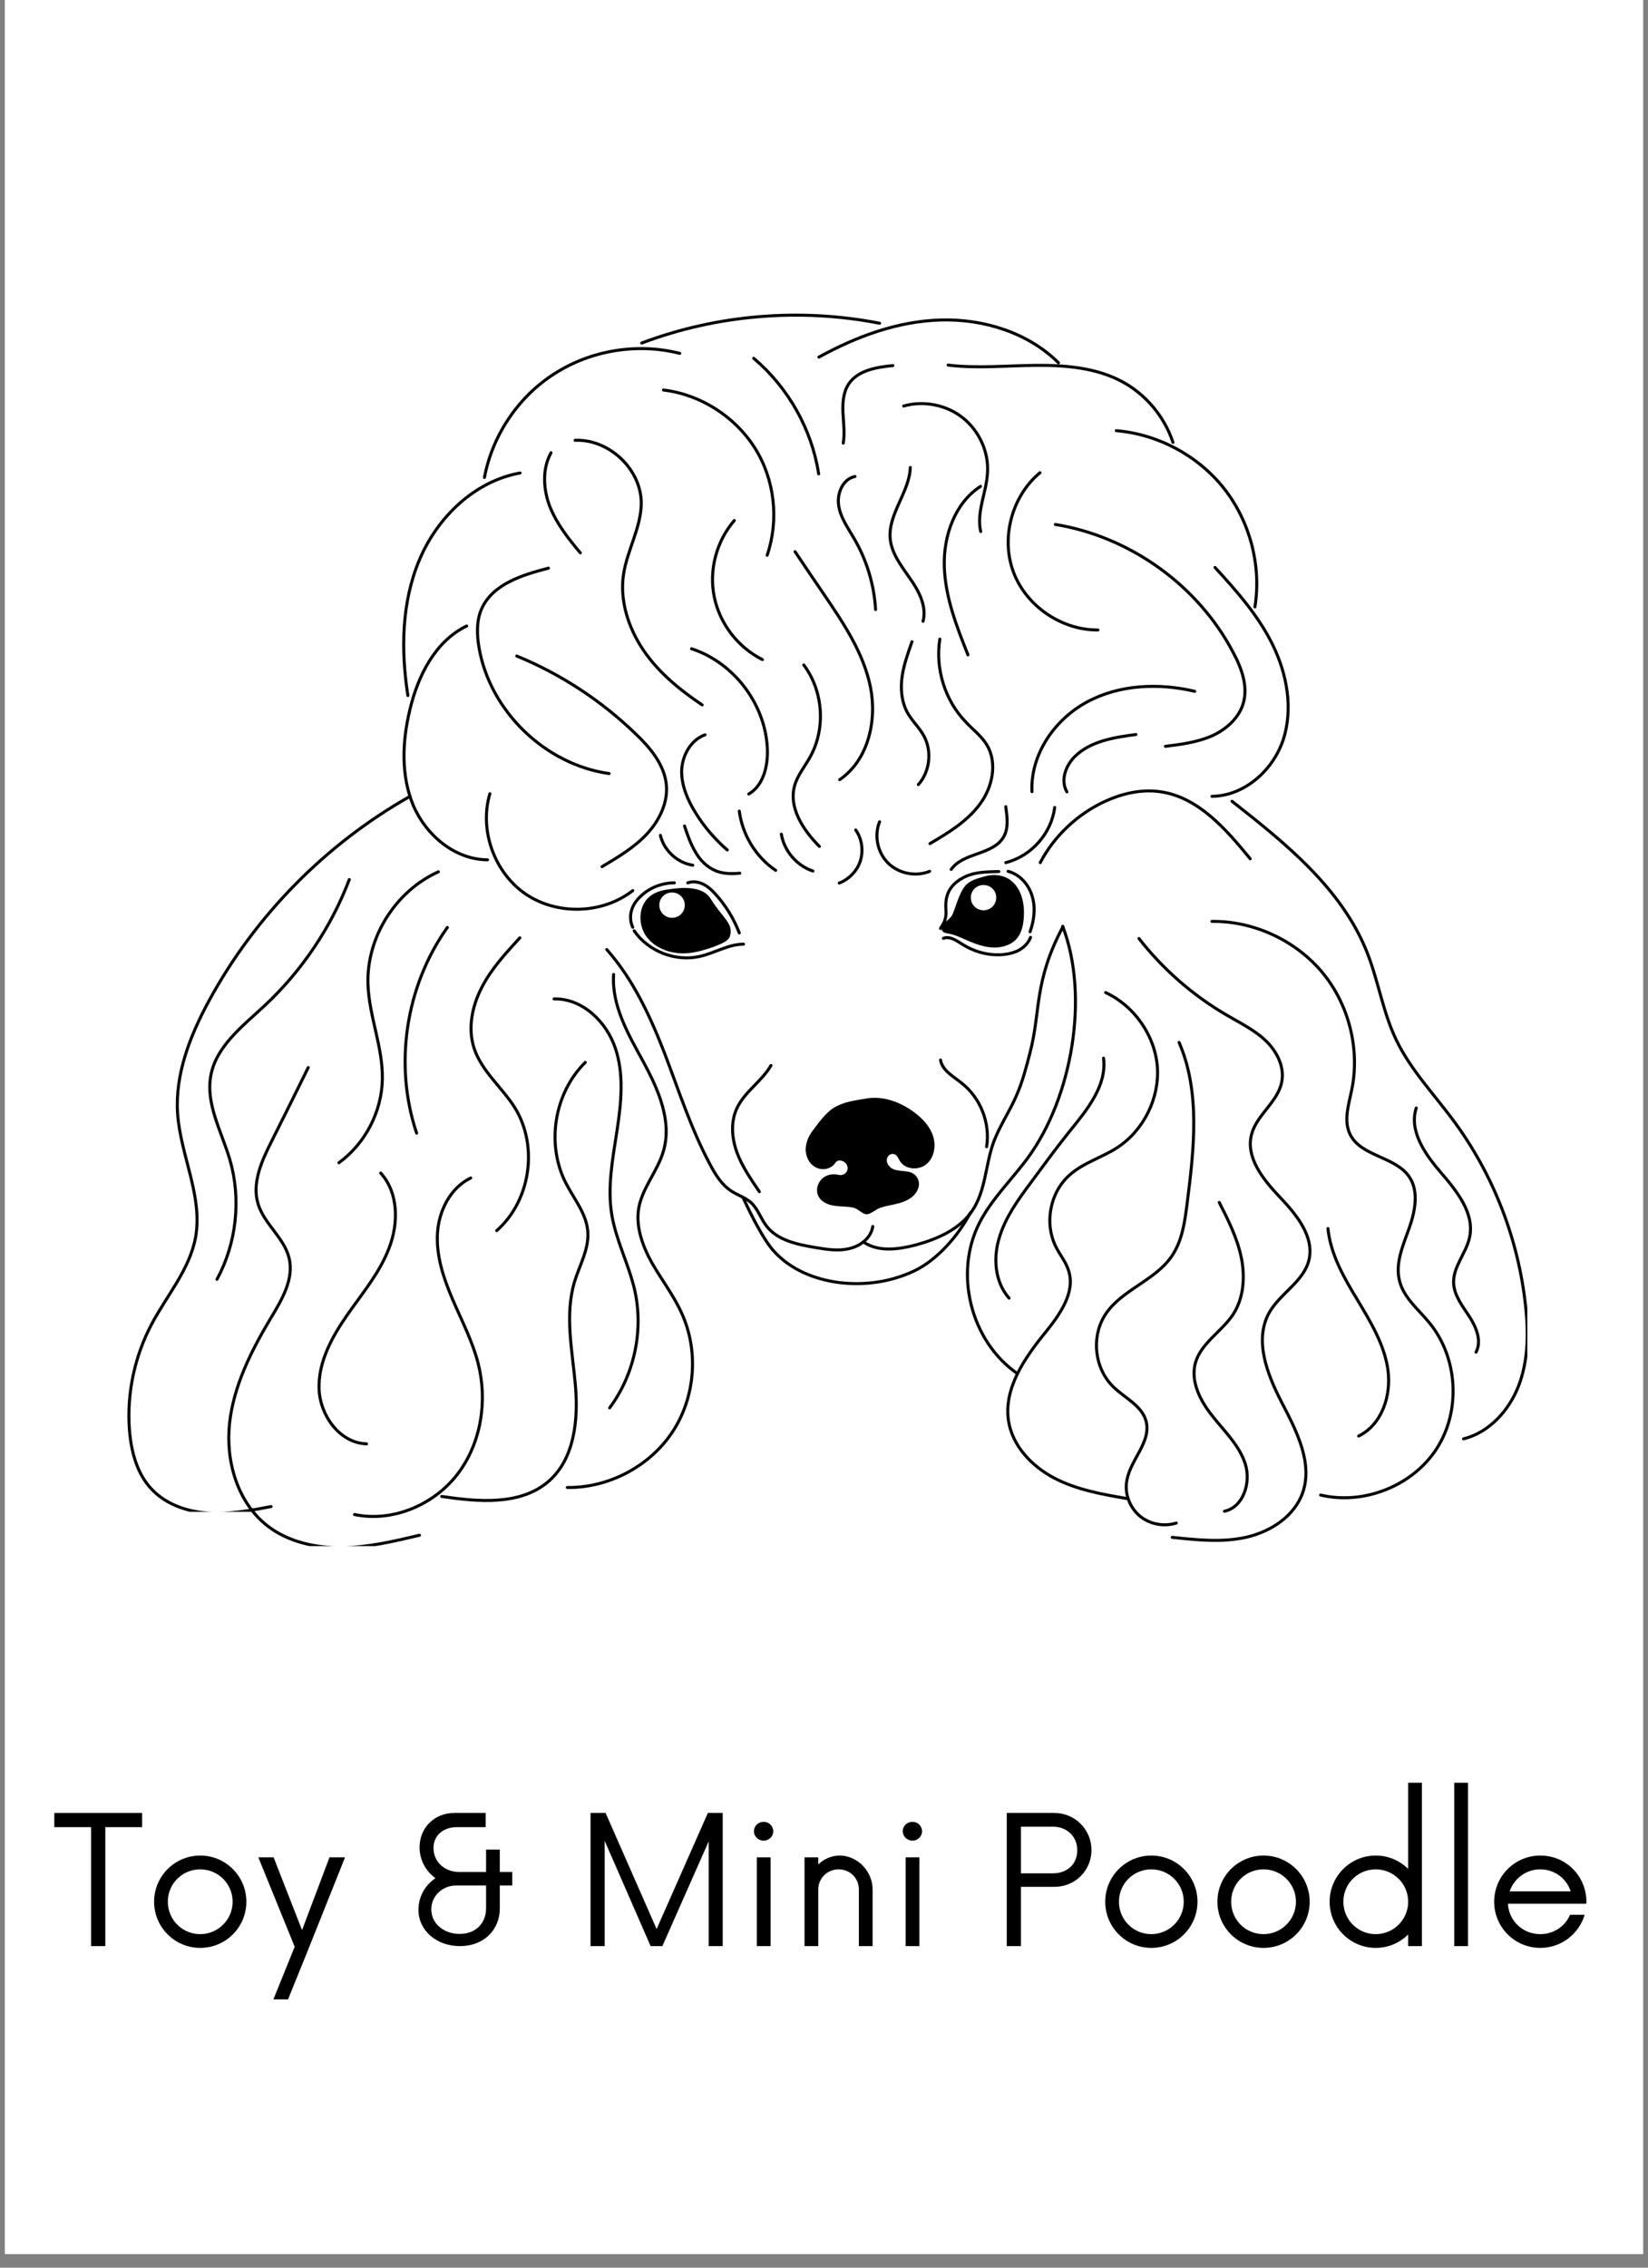 <svg xmlns="http://www.w3.org/2000/svg" xmlns:xlink="http://www.w3.org/1999/xlink" width="160" zoomAndPan="magnify" viewBox="0 0 120 165" height="220" preserveAspectRatio="xMidYMid meet" version="1.0"><rect x="0" y="0" width="120" height="165" fill="#808080" stroke="none"/><defs><g/><clipPath id="467b1c14f4"><path d="M 0.363 0 L 119.637 0 L 119.637 164.008 L 0.363 164.008 Z M 0.363 0 " clip-rule="nonzero"/></clipPath><clipPath id="ddf6b58ad1"><path d="M 89 58 L 111.215 58 L 111.215 105 L 89 105 Z M 89 58 " clip-rule="nonzero"/></clipPath><clipPath id="dff95d321e"><path d="M 9.082 57 L 30 57 L 30 110 L 9.082 110 Z M 9.082 57 " clip-rule="nonzero"/></clipPath><clipPath id="5c94a3415f"><path d="M 16 77 L 31 77 L 31 112.496 L 16 112.496 Z M 16 77 " clip-rule="nonzero"/></clipPath><clipPath id="9c9a54cac0"><path d="M 46 22.293 L 65 22.293 L 65 26 L 46 26 Z M 46 22.293 " clip-rule="nonzero"/></clipPath></defs><g clip-path="url(#467b1c14f4)"><path fill="#ffffff" d="M 0.363 0 L 119.637 0 L 119.637 164.008 L 0.363 164.008 Z M 0.363 0 " fill-opacity="1" fill-rule="nonzero"/><path fill="#ffffff" d="M 0.363 0 L 119.637 0 L 119.637 164.008 L 0.363 164.008 Z M 0.363 0 " fill-opacity="1" fill-rule="nonzero"/></g><path stroke-linecap="round" transform="matrix(0.172, 0, 0, 0.171, 9.284, 22.821)" fill="none" stroke-linejoin="round" d="M 386.405 233.592 C 392.302 222.299 402.091 212.998 413.702 207.591 C 421.011 204.201 429.093 202.3 436.993 203.399 C 453.203 205.598 464.996 219.298 475.31 231.989 " stroke="#000000" stroke-width="1.278" stroke-opacity="1" stroke-miterlimit="10"/><g clip-path="url(#ddf6b58ad1)"><path stroke-linecap="round" transform="matrix(0.172, 0, 0, 0.171, 9.284, 22.821)" fill="none" stroke-linejoin="round" d="M 467.592 207.5 C 490.29 225.391 513.991 244.611 524.691 271.597 C 529.495 283.693 531.407 297.003 537.008 308.8 C 542.996 321.492 552.899 331.892 561.3 343.3 C 578.307 366.392 588.894 393.996 591.899 422.494 C 593.106 433.811 592.992 445.403 589.008 456.009 C 585.001 466.593 576.6 476.008 565.603 478.803 " stroke="#000000" stroke-width="1.278" stroke-opacity="1" stroke-miterlimit="10"/></g><path stroke-linecap="round" transform="matrix(0.172, 0, 0, 0.171, 9.284, 22.821)" fill="none" stroke-linejoin="round" d="M 395.899 260.693 C 407.305 290.405 399.906 333.61 381.1 359.29 C 374.293 368.591 365.801 376.701 360.61 387.009 C 349.796 408.406 356.99 437.293 376.706 450.992 " stroke="#000000" stroke-width="1.278" stroke-opacity="1" stroke-miterlimit="10"/><path stroke-linecap="round" transform="matrix(0.172, 0, 0, 0.171, 9.284, 22.821)" fill="none" stroke-linejoin="round" d="M 459.1 258.608 C 476.79 258.402 494.502 266.695 505.795 280.302 C 517.11 294.002 521.8 312.901 518.294 330.197 C 516.996 336.611 514.696 343.392 517.611 349.302 C 522.209 358.603 536.507 358.603 542.495 367.102 C 546.889 373.402 545.09 382.107 542.495 389.392 C 539.899 396.7 536.507 404.397 538.602 411.911 C 540.491 418.989 546.707 423.892 551.306 429.596 C 563.19 444.303 564.51 466.707 554.402 482.697 C 544.293 498.71 523.507 507.095 505.089 502.696 " stroke="#000000" stroke-width="1.278" stroke-opacity="1" stroke-miterlimit="10"/><path stroke-linecap="round" transform="matrix(0.172, 0, 0, 0.171, 9.284, 22.821)" fill="none" stroke-linejoin="round" d="M 414.089 288.893 C 426.293 294.597 434.989 307.197 435.991 320.598 C 436.902 334 430.095 347.699 418.802 355.006 C 412.405 359.107 404.71 361.306 398.995 366.392 C 390.503 373.791 387.999 387.101 393.098 397.204 C 394.806 400.594 397.31 403.595 398.403 407.192 C 401.408 416.492 394.692 425.908 388.5 433.605 C 379.689 444.509 370.81 457.498 372.995 471.289 C 374.703 481.896 382.899 490.509 392.393 495.503 C 401.909 500.497 412.701 502.399 423.196 504.208 " stroke="#000000" stroke-width="1.278" stroke-opacity="1" stroke-miterlimit="10"/><path stroke-linecap="round" transform="matrix(0.172, 0, 0, 0.171, 9.284, 22.821)" fill="none" stroke-linejoin="round" d="M 428.205 265.893 C 438.291 278.905 450.904 289.993 465.201 298.4 C 470.893 301.79 476.994 304.7 481.798 309.304 C 486.602 313.909 489.994 320.598 488.606 327.104 C 486.898 335.489 478.11 340.895 475.902 349.096 C 473.192 359.107 480.91 368.591 487.9 375.99 C 495.003 383.504 502.607 392.897 500.103 402.908 C 497.803 411.911 487.991 416.905 483.392 424.991 C 476.79 436.789 482.504 451.405 488.697 463.409 C 494.889 475.39 501.901 488.997 497.507 501.711 C 494.001 511.699 484.098 518.205 473.807 520.611 C 463.494 522.993 452.793 521.802 442.298 520.702 " stroke="#000000" stroke-width="1.278" stroke-opacity="1" stroke-miterlimit="10"/><path stroke-linecap="round" transform="matrix(0.172, 0, 0, 0.171, 9.284, 22.821)" fill="none" stroke-linejoin="round" d="M 444.005 514.609 C 438.7 516.304 432.508 515.09 428.296 511.402 C 424.107 507.69 421.99 501.803 423.105 496.305 C 424.699 487.508 433.51 479.994 431.21 471.289 C 429.503 464.692 422.308 461.507 417.391 456.697 C 409.195 448.793 407.806 434.796 414.294 425.404 C 421.193 415.301 434.898 411.407 441.911 401.304 C 446.51 394.707 447.602 386.505 448.604 378.51 C 451.495 355.602 454.296 331.296 445.189 310.106 " stroke="#000000" stroke-width="1.278" stroke-opacity="1" stroke-miterlimit="10"/><path stroke-linecap="round" transform="matrix(0.172, 0, 0, 0.171, 9.284, 22.821)" fill="none" stroke-linejoin="round" d="M 462.196 378.19 C 465.998 385.704 469.8 393.309 471.508 401.602 C 473.192 409.803 472.6 418.898 468.001 425.908 C 463.198 433.193 454.501 438.003 452.11 446.411 C 449.902 454.406 454.205 462.698 459.305 469.09 C 464.404 475.596 470.711 481.598 473.192 489.41 C 475.697 497.29 472.509 507.805 464.404 509.592 " stroke="#000000" stroke-width="1.278" stroke-opacity="1" stroke-miterlimit="10"/><path stroke-linecap="round" transform="matrix(0.172, 0, 0, 0.171, 9.284, 22.821)" fill="none" stroke-linejoin="round" d="M 508.208 389.3 C 509.301 400.205 514.901 410.101 520.593 419.493 C 526.194 428.909 532.09 438.599 533.593 449.389 C 535.096 460.293 531.111 472.709 521.208 477.589 " stroke="#000000" stroke-width="1.278" stroke-opacity="1" stroke-miterlimit="10"/><path stroke-linecap="round" transform="matrix(0.172, 0, 0, 0.171, 9.284, 22.821)" fill="none" stroke-linejoin="round" d="M 545.591 338.008 C 542.404 347.79 549.393 357.801 556.109 365.59 C 562.803 373.402 570.293 382.794 568.199 392.897 C 566.81 399.701 561.209 405.405 561.391 412.392 C 561.596 417.798 565.193 422.311 568.107 426.801 C 570.999 431.291 573.389 437.11 570.908 441.898 " stroke="#000000" stroke-width="1.278" stroke-opacity="1" stroke-miterlimit="10"/><path stroke-linecap="round" transform="matrix(0.172, 0, 0, 0.171, 9.284, 22.821)" fill="none" stroke-linejoin="round" d="M 373.2 418.898 C 367.19 412.094 366.393 401.808 369.102 393.103 C 371.698 384.398 377.207 376.792 382.603 369.507 C 387.908 362.291 393.189 355.006 398.79 347.997 C 406.189 338.81 414.704 328.502 413.202 316.795 " stroke="#000000" stroke-width="1.278" stroke-opacity="1" stroke-miterlimit="10"/><g clip-path="url(#dff95d321e)"><path stroke-linecap="round" transform="matrix(0.172, 0, 0, 0.171, 9.284, 22.821)" fill="none" stroke-linejoin="round" d="M 119.6 205.392 C 83.901 225.689 54.008 256.203 34.497 292.398 C 26.506 307.197 20.108 323.599 21.201 340.299 C 22.408 358.191 31.993 375.509 28.805 393.103 C 26.301 406.711 16.693 417.707 10.205 430.008 C 3.011 443.707 -0.291 459.308 0.802 474.702 C 1.508 484.095 3.989 493.9 10.592 500.589 C 16.693 506.889 25.709 509.89 34.497 510.394 C 43.308 510.898 52.096 509.294 60.793 507.599 " stroke="#000000" stroke-width="1.278" stroke-opacity="1" stroke-miterlimit="10"/></g><path stroke-linecap="round" transform="matrix(0.172, 0, 0, 0.171, 9.284, 22.821)" fill="none" stroke-linejoin="round" d="M 205.795 281.196 C 204.907 294.506 212.102 306.807 218.408 318.399 C 224.692 330.105 230.611 343.506 226.9 356.289 C 224.51 364.697 218.203 371.592 216.496 380.206 C 214.993 388.292 217.998 396.7 222.005 403.893 C 226.103 411.109 231.203 417.707 234.595 425.289 C 241.903 441.302 240.401 461.003 230.793 475.71 C 221.208 490.395 203.792 499.695 186.193 499.489 " stroke="#000000" stroke-width="1.278" stroke-opacity="1" stroke-miterlimit="10"/><g clip-path="url(#5c94a3415f)"><path stroke-linecap="round" transform="matrix(0.172, 0, 0, 0.171, 9.284, 22.821)" fill="none" stroke-linejoin="round" d="M 76.502 320.804 C 71.311 331.411 66.098 341.995 60.793 352.601 C 56.695 360.802 52.597 370.103 55.306 378.9 C 57.901 387.399 66.302 393.195 68.397 401.808 C 70.605 410.811 65.301 419.7 60.497 427.695 C 52.301 441.508 44.902 456.307 43.194 472.297 C 41.509 488.31 46.495 505.697 59.108 515.708 C 67.896 522.604 79.393 525.192 90.595 525.101 C 101.796 525.009 112.701 522.398 123.607 519.809 " stroke="#000000" stroke-width="1.278" stroke-opacity="1" stroke-miterlimit="10"/></g><path stroke-linecap="round" transform="matrix(0.172, 0, 0, 0.171, 9.284, 22.821)" fill="none" stroke-linejoin="round" d="M 193.797 318.605 C 180.706 331.594 177.2 353.105 185.396 369.599 C 188.902 376.609 194.503 383.092 194.89 390.995 C 195.3 398.189 191.407 404.901 189.289 411.796 C 185.009 425.999 188.31 441.096 189.608 455.895 C 190.906 470.602 189.289 487.394 178.111 496.992 C 166.204 507.209 148.491 505.606 133.009 503.292 " stroke="#000000" stroke-width="1.278" stroke-opacity="1" stroke-miterlimit="10"/><path stroke-linecap="round" transform="matrix(0.172, 0, 0, 0.171, 9.284, 22.821)" fill="none" stroke-linejoin="round" d="M 89.502 361.306 C 100.703 353.105 107.693 339.498 107.898 325.592 C 108.102 311.893 102.206 298.789 101.796 285.205 C 101.204 265.297 113.498 245.711 131.598 237.51 " stroke="#000000" stroke-width="1.278" stroke-opacity="1" stroke-miterlimit="10"/><path stroke-linecap="round" transform="matrix(0.172, 0, 0, 0.171, 9.284, 22.821)" fill="none" stroke-linejoin="round" d="M 166.09 265.595 C 160.102 272.193 154.001 278.79 149.994 286.694 C 145.896 294.597 144.006 303.99 146.692 312.489 C 149.902 322.408 158.691 329.303 164.109 338.1 C 173.99 354.411 170.598 377.502 156.3 390.194 " stroke="#000000" stroke-width="1.278" stroke-opacity="1" stroke-miterlimit="10"/><path stroke-linecap="round" transform="matrix(0.172, 0, 0, 0.171, 9.284, 22.821)" fill="none" stroke-linejoin="round" d="M 145.304 367.789 C 136.607 372.004 131.689 381.901 131.211 391.591 C 130.71 401.304 133.897 410.697 137.699 419.608 C 141.502 428.496 146.009 437.202 148.4 446.502 C 152.498 462.492 149.789 480.498 139.794 493.693 C 129.799 506.889 112.201 514.403 96.104 510.989 " stroke="#000000" stroke-width="1.278" stroke-opacity="1" stroke-miterlimit="10"/><path stroke-linecap="round" transform="matrix(0.172, 0, 0, 0.171, 9.284, 22.821)" fill="none" stroke-linejoin="round" d="M 101.204 480.911 C 89.889 480.59 81.511 468.907 81.101 457.59 C 80.691 446.296 86.406 435.69 92.803 426.389 C 99.201 417.111 106.691 408.291 110.698 397.708 C 114.796 387.193 114.796 374.089 107.192 365.705 " stroke="#000000" stroke-width="1.278" stroke-opacity="1" stroke-miterlimit="10"/><path stroke-linecap="round" transform="matrix(0.172, 0, 0, 0.171, 9.284, 22.821)" fill="none" stroke-linejoin="round" d="M 135.4 261.197 C 117.71 286.19 112.701 319.705 122.4 348.707 " stroke="#000000" stroke-width="1.278" stroke-opacity="1" stroke-miterlimit="10"/><path stroke-linecap="round" transform="matrix(0.172, 0, 0, 0.171, 9.284, 22.821)" fill="none" stroke-linejoin="round" d="M 204.11 465.608 C 214.606 451.405 218.59 432.597 214.697 415.393 C 212.193 404.511 206.797 394.294 204.998 383.298 C 203.109 371.592 205.408 359.611 207.207 347.79 C 209.005 335.993 210.303 323.691 206.501 312.489 C 202.699 301.195 192.499 291.298 180.592 291.596 " stroke="#000000" stroke-width="1.278" stroke-opacity="1" stroke-miterlimit="10"/><path stroke-linecap="round" transform="matrix(0.172, 0, 0, 0.171, 9.284, 22.821)" fill="none" stroke-linejoin="round" d="M 93.896 240.808 C 86.201 261.105 73.907 279.592 57.993 294.506 C 48.704 303.211 37.593 311.71 35.294 324.103 C 32.995 336.199 39.802 347.997 43.308 359.909 C 48.203 376.701 46.199 395.508 37.889 410.903 " stroke="#000000" stroke-width="1.278" stroke-opacity="1" stroke-miterlimit="10"/><path stroke-linecap="round" transform="matrix(0.172, 0, 0, 0.171, 9.284, 22.821)" fill="none" stroke-linejoin="round" d="M 202.904 270.589 C 214.105 283.303 221.299 298.996 227.401 314.802 C 233.389 330.609 238.602 346.897 246.502 361.81 C 248.802 366.209 251.511 370.699 255.7 373.402 C 258.409 375.189 261.597 376.105 264.01 378.304 C 266.902 381.007 268.108 385.108 270.499 388.201 C 275.189 394.409 283.704 396.104 291.399 397.41 C 296.089 398.189 301.006 398.99 305.696 397.799 C 310.409 396.7 314.803 393.195 315.509 388.407 " stroke="#000000" stroke-width="1.278" stroke-opacity="1" stroke-miterlimit="10"/><path stroke-linecap="round" transform="matrix(0.172, 0, 0, 0.171, 9.284, 22.821)" fill="none" stroke-linejoin="round" d="M 312.003 395.302 C 318.195 399.311 326.391 398.189 333.609 396.31 C 342.897 393.79 352.391 389.598 357.696 381.603 C 363.205 373.31 363.205 362.704 366.393 353.311 C 368.897 346.095 373.291 339.795 376.296 332.808 C 378.892 326.898 380.508 320.598 382.102 314.39 C 386.701 296.59 383.605 284.403 395.99 260.899 " stroke="#000000" stroke-width="1.278" stroke-opacity="1" stroke-miterlimit="10"/><path stroke-linecap="round" transform="matrix(0.172, 0, 0, 0.171, 9.284, 22.821)" fill="none" stroke-linejoin="round" d="M 260.709 376.403 C 263.6 382.611 269.11 393.996 273.709 398.99 C 280.698 406.802 290.989 410.994 301.393 412.3 C 312.208 413.606 323.295 412.002 333.108 407.306 C 342.897 402.61 351.799 392.21 356.808 382.611 " stroke="#000000" stroke-width="1.278" stroke-opacity="1" stroke-miterlimit="10"/><path fill="#000000" d="M 64.121 87.875 C 64.582 87.719 65.062 87.668 65.527 87.531 C 66.094 87.363 66.66 87.055 66.863 86.457 C 66.969 86.168 66.918 85.844 66.727 85.605 C 66.332 85.078 65.613 85.297 65.062 85.078 C 64.773 84.957 64.516 84.648 64.582 84.328 C 64.633 84.07 64.875 83.898 65.133 83.984 C 65.34 84.07 65.406 84.293 65.527 84.48 C 65.906 85.109 66.898 85.18 67.465 84.703 C 68.031 84.223 68.168 83.371 67.945 82.672 C 67.723 81.973 67.191 81.395 66.59 80.949 C 65.594 80.199 64.324 79.723 63.109 79.926 C 62.285 80.062 61.426 80.164 60.707 80.609 C 60.105 80.984 59.609 81.699 59.18 82.262 C 58.871 82.672 58.664 83.148 58.664 83.66 C 58.68 84.172 58.922 84.684 59.367 84.922 C 59.812 85.18 60.43 85.094 60.758 84.703 C 60.859 84.566 60.93 84.41 61.219 84.445 C 61.426 84.48 61.613 84.617 61.684 84.805 C 61.684 84.805 61.684 84.805 61.684 84.82 C 61.84 85.215 61.461 85.59 61.066 85.484 C 60.551 85.367 59.969 85.504 59.66 86.016 C 59.504 86.27 59.453 86.559 59.523 86.852 C 59.676 87.414 60.242 87.668 60.793 87.738 C 61.238 87.805 61.699 87.77 62.148 87.875 C 62.457 87.941 62.797 88.332 63.074 88.352 C 63.383 88.383 63.812 87.957 64.121 87.875 " fill-opacity="1" fill-rule="nonzero"/><path stroke-linecap="round" transform="matrix(0.172, 0, 0, 0.171, 9.284, 22.821)" fill="none" stroke-linejoin="round" d="M 272.411 319.911 C 268.609 326.6 261.301 330.999 258 338.1 C 255.29 343.896 255.791 350.791 258 356.908 C 260.208 362.91 263.896 368.293 267.493 373.608 " stroke="#000000" stroke-width="1.278" stroke-opacity="1" stroke-miterlimit="10"/><path stroke-linecap="round" transform="matrix(0.172, 0, 0, 0.171, 9.284, 22.821)" fill="none" stroke-linejoin="round" d="M 344.195 317.597 C 344.901 321.996 349.5 324.493 353.006 327.31 C 361.111 333.61 365.3 344.4 363.706 354.502 " stroke="#000000" stroke-width="1.278" stroke-opacity="1" stroke-miterlimit="10"/><path fill="#000000" d="M 70.605 68.504 C 71.188 68.742 71.789 68.945 72.426 68.945 C 73.059 68.945 73.711 68.723 74.09 68.23 C 74.414 67.805 74.516 67.258 74.551 66.73 C 74.586 66.168 74.535 65.586 74.328 65.059 C 74.121 64.531 73.746 64.051 73.215 63.832 C 72.734 63.625 72.168 63.625 71.668 63.777 C 71.172 63.914 70.59 64.07 70.262 64.477 C 69.801 65.059 69.523 66.234 69.32 66.609 C 69.215 66.781 69.043 66.918 68.891 67.035 C 68.512 67.359 68.391 67.82 68.941 67.906 C 69.543 67.992 70.074 68.281 70.605 68.504 " fill-opacity="1" fill-rule="nonzero"/><path stroke-linecap="round" transform="matrix(0.172, 0, 0, 0.171, 9.284, 22.821)" fill="none" stroke-linejoin="round" d="M 344.195 261.609 C 344.901 260.303 345.493 259.708 345.994 258.196 C 346.404 256.89 346.608 255.493 346.495 254.095 C 346.29 251.507 346.404 248.895 347.405 246.49 C 348.999 242.71 352.71 240.098 356.603 238.793 C 360.496 237.51 364.708 237.51 368.897 237.395 " stroke="#000000" stroke-width="1.278" stroke-opacity="1" stroke-miterlimit="10"/><path stroke-linecap="round" transform="matrix(0.172, 0, 0, 0.171, 9.284, 22.821)" fill="none" stroke-linejoin="round" d="M 345.402 265.801 C 348.202 264.702 351.093 266.901 353.689 268.505 C 358.197 271.299 363.41 272.903 368.692 272.811 C 371.402 272.811 374.202 272.307 376.706 271.208 C 379.211 269.994 381.305 268.001 382.307 265.389 " stroke="#000000" stroke-width="1.278" stroke-opacity="1" stroke-miterlimit="10"/><path stroke-linecap="round" transform="matrix(0.172, 0, 0, 0.171, 9.284, 22.821)" fill="none" stroke-linejoin="round" d="M 372.79 237.304 C 377.799 238.609 381.601 243.008 382.99 247.91 C 384.493 252.79 383.81 258.196 382.102 263.007 " stroke="#000000" stroke-width="1.278" stroke-opacity="1" stroke-miterlimit="10"/><path fill="#000000" d="M 50.066 69.355 C 48.969 69.441 47.805 69.082 47.117 68.211 C 46.449 67.359 46.449 65.961 47.27 65.262 C 47.648 64.938 48.129 64.785 48.625 64.719 C 49.707 64.547 51.184 64.461 51.75 65.398 C 52.605 66.797 53.43 67.172 53.156 68.109 C 53.02 68.555 52.297 68.742 51.922 68.91 C 51.32 69.117 50.703 69.305 50.066 69.355 " fill-opacity="1" fill-rule="nonzero"/><path fill="#ffffff" d="M 49.863 65.859 C 49.863 66.371 49.449 66.781 48.934 66.781 C 48.422 66.781 48.008 66.371 48.008 65.859 C 48.008 65.348 48.422 64.938 48.934 64.938 C 49.449 64.938 49.863 65.348 49.863 65.859 " fill-opacity="1" fill-rule="nonzero"/><path fill="#ffffff" d="M 72.543 65.312 C 72.543 65.824 72.133 66.234 71.617 66.234 C 71.102 66.234 70.691 65.824 70.691 65.312 C 70.691 64.801 71.102 64.395 71.617 64.395 C 72.133 64.395 72.543 64.801 72.543 65.312 " fill-opacity="1" fill-rule="nonzero"/><path stroke-linecap="round" transform="matrix(0.172, 0, 0, 0.171, 9.284, 22.821)" fill="none" stroke-linejoin="round" d="M 214.492 262.594 C 220.389 271.299 232 275.904 242.291 273.499 C 248.597 272.101 254.403 268.298 260.8 268.298 " stroke="#000000" stroke-width="1.278" stroke-opacity="1" stroke-miterlimit="10"/><path stroke-linecap="round" transform="matrix(0.172, 0, 0, 0.171, 9.284, 22.821)" fill="none" stroke-linejoin="round" d="M 237.191 242.206 C 239.308 241.404 241.79 241.794 243.793 242.802 C 245.797 243.809 247.504 245.39 249.007 247.108 C 253.31 251.896 256.702 257.509 259.001 263.511 " stroke="#000000" stroke-width="1.278" stroke-opacity="1" stroke-miterlimit="10"/><path stroke-linecap="round" transform="matrix(0.172, 0, 0, 0.171, 9.284, 22.821)" fill="none" stroke-linejoin="round" d="M 213.9 261.105 C 212.99 259.204 212.807 257.096 213.103 255.103 C 213.604 252.102 215.403 249.491 217.702 247.498 C 221.391 244.107 226.49 242.206 231.499 242.206 " stroke="#000000" stroke-width="1.278" stroke-opacity="1" stroke-miterlimit="10"/><path stroke-linecap="round" transform="matrix(0.172, 0, 0, 0.171, 9.284, 22.821)" fill="none" stroke-linejoin="round" d="M 213.9 245.505 C 201.196 255.493 182.004 256.111 168.594 246.994 C 155.298 237.899 148.81 219.802 153.409 204.293 " stroke="#000000" stroke-width="1.278" stroke-opacity="1" stroke-miterlimit="10"/><path stroke-linecap="round" transform="matrix(0.172, 0, 0, 0.171, 9.284, 22.821)" fill="none" stroke-linejoin="round" d="M 152.407 232.401 C 138.61 232.31 126.407 222.001 121.011 209.31 C 115.707 196.595 116.299 182.094 119.509 168.693 C 122.901 154.192 130.209 139.393 143.596 132.91 " stroke="#000000" stroke-width="1.278" stroke-opacity="1" stroke-miterlimit="10"/><path stroke-linecap="round" transform="matrix(0.172, 0, 0, 0.171, 9.284, 22.821)" fill="none" stroke-linejoin="round" d="M 118.689 162.508 C 115.707 143.105 116.003 122.808 123.607 104.71 C 131.211 86.59 146.897 71.31 166.204 67.805 " stroke="#000000" stroke-width="1.278" stroke-opacity="1" stroke-miterlimit="10"/><path stroke-linecap="round" transform="matrix(0.172, 0, 0, 0.171, 9.284, 22.821)" fill="none" stroke-linejoin="round" d="M 459.1 205.392 C 472.896 205.209 485.008 194.305 489.311 181.201 C 493.5 168.097 490.905 153.505 484.895 141.089 C 478.907 128.695 469.709 118.203 460.397 108.009 " stroke="#000000" stroke-width="1.278" stroke-opacity="1" stroke-miterlimit="10"/><path stroke-linecap="round" transform="matrix(0.172, 0, 0, 0.171, 9.284, 22.821)" fill="none" stroke-linejoin="round" d="M 477.29 124.801 C 480.091 107.207 475.196 88.491 464.29 74.494 C 453.294 60.497 436.401 51.311 418.597 49.799 " stroke="#000000" stroke-width="1.278" stroke-opacity="1" stroke-miterlimit="10"/><path stroke-linecap="round" transform="matrix(0.172, 0, 0, 0.171, 9.284, 22.821)" fill="none" stroke-linejoin="round" d="M 442.594 54.793 C 438.996 43.797 431.005 34.198 420.806 28.792 C 409.9 22.996 396.992 21.897 384.606 22.011 C 372.198 22.103 359.699 23.409 347.405 21.897 " stroke="#000000" stroke-width="1.278" stroke-opacity="1" stroke-miterlimit="10"/><path stroke-linecap="round" transform="matrix(0.172, 0, 0, 0.171, 9.284, 22.821)" fill="none" stroke-linejoin="round" d="M 151.109 69.706 C 154.501 51.7 165.498 35.206 181.002 25.402 C 196.506 15.505 215.995 12.39 233.798 16.903 " stroke="#000000" stroke-width="1.278" stroke-opacity="1" stroke-miterlimit="10"/><path stroke-linecap="round" transform="matrix(0.172, 0, 0, 0.171, 9.284, 22.821)" fill="none" stroke-linejoin="round" d="M 394.1 20.889 C 381.305 8.106 362.5 2.195 344.309 2.699 C 326.095 3.203 308.61 9.709 292.696 18.506 " stroke="#000000" stroke-width="1.278" stroke-opacity="1" stroke-miterlimit="10"/><g clip-path="url(#9c9a54cac0)"><path stroke-linecap="round" transform="matrix(0.172, 0, 0, 0.171, 9.284, 22.821)" fill="none" stroke-linejoin="round" d="M 217.702 12.504 C 249.599 0.409 284.91 -2.501 318.4 4.097 " stroke="#000000" stroke-width="1.278" stroke-opacity="1" stroke-miterlimit="10"/></g><path stroke-linecap="round" transform="matrix(0.172, 0, 0, 0.171, 9.284, 22.821)" fill="none" stroke-linejoin="round" d="M 200.9 235.31 C 207.594 231.302 214.492 227.201 219.797 221.497 C 225.102 215.793 228.904 208.095 228.107 200.307 C 227.196 191.808 221.299 184.706 215.107 178.796 C 200.604 164.707 183.506 153.39 164.792 145.693 " stroke="#000000" stroke-width="1.278" stroke-opacity="1" stroke-miterlimit="10"/><path stroke-linecap="round" transform="matrix(0.172, 0, 0, 0.171, 9.284, 22.821)" fill="none" stroke-linejoin="round" d="M 203.906 195.702 C 176.79 191.899 153.409 169.105 148.81 142.097 C 147.899 136.69 147.694 130.894 149.789 125.9 C 154.296 115.202 167 111.193 178.202 108.307 " stroke="#000000" stroke-width="1.278" stroke-opacity="1" stroke-miterlimit="10"/><path stroke-linecap="round" transform="matrix(0.172, 0, 0, 0.171, 9.284, 22.821)" fill="none" stroke-linejoin="round" d="M 382.899 203.399 C 382.193 187.799 392.302 172.794 406.098 165.303 C 419.804 157.789 436.606 157.101 451.791 160.698 " stroke="#000000" stroke-width="1.278" stroke-opacity="1" stroke-miterlimit="10"/><path stroke-linecap="round" transform="matrix(0.172, 0, 0, 0.171, 9.284, 22.821)" fill="none" stroke-linejoin="round" d="M 439.406 184.11 C 446.009 183.309 452.702 182.392 458.804 179.804 C 464.905 177.1 470.392 172.29 472.304 165.99 C 474.49 158.705 471.69 150.893 468.093 144.204 C 453.294 115.706 424.494 94.905 392.802 89.705 " stroke="#000000" stroke-width="1.278" stroke-opacity="1" stroke-miterlimit="10"/><path stroke-linecap="round" transform="matrix(0.172, 0, 0, 0.171, 9.284, 22.821)" fill="none" stroke-linejoin="round" d="M 410.811 134.606 C 395.307 134.697 380.303 124.297 374.999 109.796 C 369.694 95.295 374.407 77.61 386.291 67.69 " stroke="#000000" stroke-width="1.278" stroke-opacity="1" stroke-miterlimit="10"/><path stroke-linecap="round" transform="matrix(0.172, 0, 0, 0.171, 9.284, 22.821)" fill="none" stroke-linejoin="round" d="M 243.292 166.494 C 233.798 160.102 224.806 152.703 218.408 143.196 C 212.011 133.689 208.3 122.098 210.007 110.804 C 211.601 100.495 217.497 90.896 217.497 80.496 C 217.406 66.11 203.792 53.304 189.494 53.9 " stroke="#000000" stroke-width="1.278" stroke-opacity="1" stroke-miterlimit="10"/><path stroke-linecap="round" transform="matrix(0.172, 0, 0, 0.171, 9.284, 22.821)" fill="none" stroke-linejoin="round" d="M 191.702 101.801 C 186.603 95.707 181.708 89.407 178.794 82.1 C 175.993 74.7 175.492 66.11 179.295 59.191 " stroke="#000000" stroke-width="1.278" stroke-opacity="1" stroke-miterlimit="10"/><path stroke-linecap="round" transform="matrix(0.172, 0, 0, 0.171, 9.284, 22.821)" fill="none" stroke-linejoin="round" d="M 226.9 32.503 C 242.609 34.405 257.203 43.797 265.604 57.198 C 274.005 70.6 275.894 87.804 270.795 102.809 " stroke="#000000" stroke-width="1.278" stroke-opacity="1" stroke-miterlimit="10"/><path stroke-linecap="round" transform="matrix(0.172, 0, 0, 0.171, 9.284, 22.821)" fill="none" stroke-linejoin="round" d="M 256.907 88.01 C 249.303 96.807 246.093 109.2 248.392 120.494 C 250.692 131.902 258.409 142.005 268.791 147.205 " stroke="#000000" stroke-width="1.278" stroke-opacity="1" stroke-miterlimit="10"/><path stroke-linecap="round" transform="matrix(0.172, 0, 0, 0.171, 9.284, 22.821)" fill="none" stroke-linejoin="round" d="M 238.807 142.601 C 257.089 148.603 270.59 166.906 270.909 186.195 C 271 193.09 268.996 200.902 263.008 204.407 " stroke="#000000" stroke-width="1.278" stroke-opacity="1" stroke-miterlimit="10"/><path stroke-linecap="round" transform="matrix(0.172, 0, 0, 0.171, 9.284, 22.821)" fill="none" stroke-linejoin="round" d="M 253.902 228.209 C 248.711 223.696 244.203 218.404 240.606 212.608 C 237.191 207.11 234.504 200.902 234.595 194.511 C 234.8 188.096 238.397 181.407 244.499 179.208 " stroke="#000000" stroke-width="1.278" stroke-opacity="1" stroke-miterlimit="10"/><path stroke-linecap="round" transform="matrix(0.172, 0, 0, 0.171, 9.284, 22.821)" fill="none" stroke-linejoin="round" d="M 339.71 225.506 C 347.496 220.901 355.396 216.09 360.792 208.806 C 366.211 201.589 368.396 191.189 363.797 183.492 C 361.589 179.804 357.992 177.1 355.009 173.893 C 346.108 164.707 341.896 151.191 343.899 138.5 " stroke="#000000" stroke-width="1.278" stroke-opacity="1" stroke-miterlimit="10"/><path stroke-linecap="round" transform="matrix(0.172, 0, 0, 0.171, 9.284, 22.821)" fill="none" stroke-linejoin="round" d="M 355.806 145.189 C 351.002 133.094 346.199 120.7 345.789 107.597 C 345.402 94.608 350.206 80.611 361.111 73.509 " stroke="#000000" stroke-width="1.278" stroke-opacity="1" stroke-miterlimit="10"/><path stroke-linecap="round" transform="matrix(0.172, 0, 0, 0.171, 9.284, 22.821)" fill="none" stroke-linejoin="round" d="M 361.202 92.706 C 359.29 84.39 363.706 76.006 364.093 67.507 C 364.594 58.71 360.496 49.799 353.598 44.301 C 346.699 38.803 337.092 36.902 328.6 39.307 " stroke="#000000" stroke-width="1.278" stroke-opacity="1" stroke-miterlimit="10"/><path stroke-linecap="round" transform="matrix(0.172, 0, 0, 0.171, 9.284, 22.821)" fill="none" stroke-linejoin="round" d="M 292.901 226.697 C 286.094 219.802 279.81 210.295 282.406 200.902 C 283.59 196.504 286.709 192.793 288.894 188.807 C 295.702 176.711 294.609 160.606 286.299 149.496 " stroke="#000000" stroke-width="1.278" stroke-opacity="1" stroke-miterlimit="10"/><path stroke-linecap="round" transform="matrix(0.172, 0, 0, 0.171, 9.284, 22.821)" fill="none" stroke-linejoin="round" d="M 339.596 237.304 C 333.7 239.709 326.505 238.289 321.997 233.799 C 317.49 229.309 316.01 222.092 318.4 216.205 " stroke="#000000" stroke-width="1.278" stroke-opacity="1" stroke-miterlimit="10"/><path stroke-linecap="round" transform="matrix(0.172, 0, 0, 0.171, 9.284, 22.821)" fill="none" stroke-linejoin="round" d="M 301.302 242.298 C 305.491 240.694 308.998 237.006 310.295 232.699 C 311.593 228.392 310.91 223.398 308.292 219.71 " stroke="#000000" stroke-width="1.278" stroke-opacity="1" stroke-miterlimit="10"/><path stroke-linecap="round" transform="matrix(0.172, 0, 0, 0.171, 9.284, 22.821)" fill="none" stroke-linejoin="round" d="M 290.192 237.189 C 283.294 234.898 277.989 228.598 276.805 221.497 " stroke="#000000" stroke-width="1.278" stroke-opacity="1" stroke-miterlimit="10"/><path stroke-linecap="round" transform="matrix(0.172, 0, 0, 0.171, 9.284, 22.821)" fill="none" stroke-linejoin="round" d="M 274.392 236.891 C 265.991 231.21 260.299 221.703 259.001 211.692 " stroke="#000000" stroke-width="1.278" stroke-opacity="1" stroke-miterlimit="10"/><path stroke-linecap="round" transform="matrix(0.172, 0, 0, 0.171, 9.284, 22.821)" fill="none" stroke-linejoin="round" d="M 348.703 236.502 C 353.803 229.194 366.302 230.408 370.81 222.803 C 373.109 219 372.403 214.189 371.811 209.791 " stroke="#000000" stroke-width="1.278" stroke-opacity="1" stroke-miterlimit="10"/><path stroke-linecap="round" transform="matrix(0.172, 0, 0, 0.171, 9.284, 22.821)" fill="none" stroke-linejoin="round" d="M 259.206 238.105 C 255.905 238.403 252.399 238.403 249.303 237.189 C 245.501 235.7 242.495 232.699 240.492 229.194 C 238.397 225.689 237.1 221.909 235.802 217.992 " stroke="#000000" stroke-width="1.278" stroke-opacity="1" stroke-miterlimit="10"/><path stroke-linecap="round" transform="matrix(0.172, 0, 0, 0.171, 9.284, 22.821)" fill="none" stroke-linejoin="round" d="M 239.308 234.692 C 232.706 233.707 227.105 228.392 225.602 222.001 " stroke="#000000" stroke-width="1.278" stroke-opacity="1" stroke-miterlimit="10"/><path stroke-linecap="round" transform="matrix(0.172, 0, 0, 0.171, 9.284, 22.821)" fill="none" stroke-linejoin="round" d="M 371.811 233.592 C 382.603 230.889 391.209 221.107 392.506 210.111 " stroke="#000000" stroke-width="1.278" stroke-opacity="1" stroke-miterlimit="10"/><path stroke-linecap="round" transform="matrix(0.172, 0, 0, 0.171, 9.284, 22.821)" fill="none" stroke-linejoin="round" d="M 397.697 203.491 C 394.897 198.703 397.105 192.403 400.999 188.509 C 407.601 181.911 417.596 180.308 426.907 179.093 " stroke="#000000" stroke-width="1.278" stroke-opacity="1" stroke-miterlimit="10"/><path stroke-linecap="round" transform="matrix(0.172, 0, 0, 0.171, 9.284, 22.821)" fill="none" stroke-linejoin="round" d="M 301.507 198.291 C 313.596 189.998 317.399 173.206 314.507 158.797 C 311.593 144.41 303.192 131.811 294.996 119.692 C 290.898 113.599 286.709 107.505 282.611 101.297 " stroke="#000000" stroke-width="1.278" stroke-opacity="1" stroke-miterlimit="10"/><path stroke-linecap="round" transform="matrix(0.172, 0, 0, 0.171, 9.284, 22.821)" fill="none" stroke-linejoin="round" d="M 332.106 139.6 C 330.398 144.502 328.6 149.496 327.894 154.604 C 327.211 159.805 327.689 165.211 330.193 169.793 C 332.106 173.298 335.202 176.092 337.092 179.597 C 340.689 186.103 339.71 194.9 334.792 200.398 " stroke="#000000" stroke-width="1.278" stroke-opacity="1" stroke-miterlimit="10"/><path stroke-linecap="round" transform="matrix(0.172, 0, 0, 0.171, 9.284, 22.821)" fill="none" stroke-linejoin="round" d="M 336.796 130.894 C 338.39 124.709 335.202 118.295 331.491 113.003 C 327.894 107.711 323.591 102.396 322.908 96.005 C 321.793 85.398 330.99 76.098 331.4 65.491 " stroke="#000000" stroke-width="1.278" stroke-opacity="1" stroke-miterlimit="10"/><path stroke-linecap="round" transform="matrix(0.172, 0, 0, 0.171, 9.284, 22.821)" fill="none" stroke-linejoin="round" d="M 307.996 69.294 C 302.805 70.302 300.209 76.602 301.097 81.802 C 301.894 87.002 305.195 91.4 307.791 96.005 C 313.004 105.1 316.101 115.408 316.693 125.9 " stroke="#000000" stroke-width="1.278" stroke-opacity="1" stroke-miterlimit="10"/><path stroke-linecap="round" transform="matrix(0.172, 0, 0, 0.171, 9.284, 22.821)" fill="none" stroke-linejoin="round" d="M 292.605 68.194 C 289.691 49.203 279.697 31.404 265.103 19.01 " stroke="#000000" stroke-width="1.278" stroke-opacity="1" stroke-miterlimit="10"/><path stroke-linecap="round" transform="matrix(0.172, 0, 0, 0.171, 9.284, 22.821)" fill="none" stroke-linejoin="round" d="M 303.01 55.091 C 303.693 50.899 303.101 46.5 302.896 42.193 C 302.691 37.909 303.01 33.305 305.4 29.8 C 309.293 24.096 317.103 22.79 324.001 22.103 " stroke="#000000" stroke-width="1.278" stroke-opacity="1" stroke-miterlimit="10"/><g fill="#000000" fill-opacity="1"><g transform="translate(3.809, 141.603)"><g><path d="M 6.539 -9.688 L 0.145 -9.688 L 0.145 -8.656 L 2.824 -8.656 L 2.824 0 L 3.859 0 L 3.859 -8.656 L 6.539 -8.656 Z M 6.539 -9.688 "/></g></g></g><g fill="#000000" fill-opacity="1"><g transform="translate(10.494, 141.603)"><g><path d="M 4.086 0.129 C 5.941 0.129 7.445 -1.371 7.445 -3.23 C 7.445 -5.086 5.941 -6.59 4.086 -6.59 C 2.23 -6.59 0.727 -5.086 0.727 -3.23 C 0.727 -1.371 2.23 0.129 4.086 0.129 Z M 4.086 -0.871 C 2.777 -0.871 1.727 -1.922 1.727 -3.23 C 1.727 -4.539 2.777 -5.586 4.086 -5.586 C 5.379 -5.586 6.445 -4.539 6.445 -3.23 C 6.445 -1.922 5.379 -0.871 4.086 -0.871 Z M 4.086 -0.871 "/></g></g></g><g fill="#000000" fill-opacity="1"><g transform="translate(18.665, 141.603)"><g><path d="M 5.328 -6.461 L 3.328 -1.164 L 1.258 -6.461 L 0.145 -6.461 L 2.793 0.047 L 1.242 3.875 L 2.309 3.875 L 3.684 0.484 L 6.461 -6.461 Z M 5.328 -6.461 "/></g></g></g><g fill="#000000" fill-opacity="1"><g transform="translate(25.269, 141.603)"><g/></g></g><g fill="#000000" fill-opacity="1"><g transform="translate(29.16, 141.603)"><g><path d="M 8.141 -5.395 L 7.234 -5.395 L 7.234 -7.023 L 6.234 -7.023 L 6.234 -5.395 L 4.262 -5.395 C 3.23 -5.395 2.406 -6.121 2.406 -7.137 C 2.406 -8.121 3.199 -8.656 4.086 -8.656 L 6.203 -8.656 L 6.203 -9.688 L 3.906 -9.688 C 2.52 -9.688 1.391 -8.656 1.391 -7.188 C 1.391 -6.266 1.84 -5.457 2.551 -4.941 C 1.809 -4.457 1.309 -3.602 1.309 -2.648 C 1.309 -1.113 2.648 0 4.328 0 C 6.055 0 7.234 -1.164 7.234 -2.746 L 7.234 -4.41 L 8.141 -4.41 Z M 4.312 -0.887 C 3.18 -0.887 2.246 -1.613 2.246 -2.68 C 2.246 -3.648 3.051 -4.41 4.055 -4.41 L 6.234 -4.41 L 6.234 -2.746 C 6.234 -1.68 5.492 -0.887 4.312 -0.887 Z M 4.312 -0.887 "/></g></g></g><g fill="#000000" fill-opacity="1"><g transform="translate(37.928, 141.603)"><g/></g></g><g fill="#000000" fill-opacity="1"><g transform="translate(41.82, 141.603)"><g><path d="M 9.723 -9.688 L 5.992 -1.242 L 2.277 -9.688 L 1.18 -9.688 L 1.18 0 L 2.211 0 L 2.211 -7.656 L 5.555 0 L 6.41 0 L 9.785 -7.621 L 9.785 0 L 10.805 0 L 10.805 -9.688 Z M 9.723 -9.688 "/></g></g></g><g fill="#000000" fill-opacity="1"><g transform="translate(53.801, 141.603)"><g><path d="M 1.809 -7.672 C 2.18 -7.672 2.504 -7.977 2.504 -8.348 C 2.504 -8.754 2.18 -9.043 1.809 -9.043 C 1.422 -9.043 1.098 -8.754 1.098 -8.348 C 1.098 -7.977 1.422 -7.672 1.809 -7.672 Z M 1.309 0 L 2.309 0 L 2.309 -6.461 L 1.309 -6.461 Z M 1.309 0 "/></g></g></g><g fill="#000000" fill-opacity="1"><g transform="translate(57.402, 141.603)"><g><path d="M 3.746 -6.59 C 3.148 -6.59 2.602 -6.348 2.18 -5.941 L 2.18 -6.461 L 1.18 -6.461 L 1.18 0 L 2.18 0 L 2.18 -4.117 C 2.18 -4.941 2.844 -5.586 3.664 -5.586 C 4.488 -5.586 5.137 -4.941 5.137 -4.117 L 5.137 0 L 6.137 0 L 6.137 -4.117 C 6.137 -5.492 4.988 -6.59 3.746 -6.59 Z M 3.746 -6.59 "/></g></g></g><g fill="#000000" fill-opacity="1"><g transform="translate(64.636, 141.603)"><g><path d="M 1.809 -7.672 C 2.18 -7.672 2.504 -7.977 2.504 -8.348 C 2.504 -8.754 2.18 -9.043 1.809 -9.043 C 1.422 -9.043 1.098 -8.754 1.098 -8.348 C 1.098 -7.977 1.422 -7.672 1.809 -7.672 Z M 1.309 0 L 2.309 0 L 2.309 -6.461 L 1.309 -6.461 Z M 1.309 0 "/></g></g></g><g fill="#000000" fill-opacity="1"><g transform="translate(68.237, 141.603)"><g/></g></g><g fill="#000000" fill-opacity="1"><g transform="translate(72.128, 141.603)"><g><path d="M 4.652 -9.688 L 1.18 -9.688 L 1.18 0 L 2.211 0 L 2.211 -4.312 L 4.652 -4.312 C 6.152 -4.312 7.348 -5.492 7.348 -6.992 C 7.348 -8.477 6.152 -9.688 4.652 -9.688 Z M 4.555 -5.297 L 2.211 -5.297 L 2.211 -8.688 L 4.555 -8.688 C 5.523 -8.688 6.312 -8.012 6.312 -6.977 C 6.312 -5.91 5.523 -5.297 4.555 -5.297 Z M 4.555 -5.297 "/></g></g></g><g fill="#000000" fill-opacity="1"><g transform="translate(79.75, 141.603)"><g><path d="M 4.086 0.129 C 5.941 0.129 7.445 -1.371 7.445 -3.23 C 7.445 -5.086 5.941 -6.59 4.086 -6.59 C 2.23 -6.59 0.727 -5.086 0.727 -3.23 C 0.727 -1.371 2.23 0.129 4.086 0.129 Z M 4.086 -0.871 C 2.777 -0.871 1.727 -1.922 1.727 -3.23 C 1.727 -4.539 2.777 -5.586 4.086 -5.586 C 5.379 -5.586 6.445 -4.539 6.445 -3.23 C 6.445 -1.922 5.379 -0.871 4.086 -0.871 Z M 4.086 -0.871 "/></g></g></g><g fill="#000000" fill-opacity="1"><g transform="translate(87.92, 141.603)"><g><path d="M 4.086 0.129 C 5.941 0.129 7.445 -1.371 7.445 -3.23 C 7.445 -5.086 5.941 -6.59 4.086 -6.59 C 2.23 -6.59 0.727 -5.086 0.727 -3.23 C 0.727 -1.371 2.23 0.129 4.086 0.129 Z M 4.086 -0.871 C 2.777 -0.871 1.727 -1.922 1.727 -3.23 C 1.727 -4.539 2.777 -5.586 4.086 -5.586 C 5.379 -5.586 6.445 -4.539 6.445 -3.23 C 6.445 -1.922 5.379 -0.871 4.086 -0.871 Z M 4.086 -0.871 "/></g></g></g><g fill="#000000" fill-opacity="1"><g transform="translate(96.091, 141.603)"><g><path d="M 6.445 -11.887 L 6.445 -5.621 C 5.828 -6.219 5.008 -6.59 4.086 -6.59 C 2.23 -6.59 0.727 -5.086 0.727 -3.23 C 0.727 -1.371 2.23 0.129 4.086 0.129 C 5.008 0.129 5.828 -0.242 6.445 -0.84 L 6.445 0 L 7.445 0 L 7.445 -11.887 Z M 4.086 -0.871 C 2.777 -0.871 1.727 -1.922 1.727 -3.23 C 1.727 -4.539 2.777 -5.586 4.086 -5.586 C 5.379 -5.586 6.445 -4.539 6.445 -3.23 C 6.445 -1.922 5.379 -0.871 4.086 -0.871 Z M 4.086 -0.871 "/></g></g></g><g fill="#000000" fill-opacity="1"><g transform="translate(104.713, 141.603)"><g><path d="M 1.18 0 L 2.18 0 L 2.18 -11.887 L 1.18 -11.887 Z M 1.18 0 "/></g></g></g><g fill="#000000" fill-opacity="1"><g transform="translate(108.072, 141.603)"><g><path d="M 7.445 -3.293 C 7.395 -5.152 5.926 -6.59 4.086 -6.59 C 2.23 -6.59 0.727 -5.086 0.727 -3.23 C 0.727 -1.371 2.23 0.129 4.086 0.129 C 5.621 0.129 6.895 -0.887 7.316 -2.277 L 6.25 -2.277 C 5.895 -1.438 5.055 -0.871 4.086 -0.871 C 2.809 -0.871 1.793 -1.84 1.727 -3.086 L 7.43 -3.086 Z M 4.086 -5.586 C 5.121 -5.586 5.992 -4.926 6.297 -3.988 L 1.855 -3.988 C 2.18 -4.926 3.051 -5.586 4.086 -5.586 Z M 4.086 -5.586 "/></g></g></g></svg>